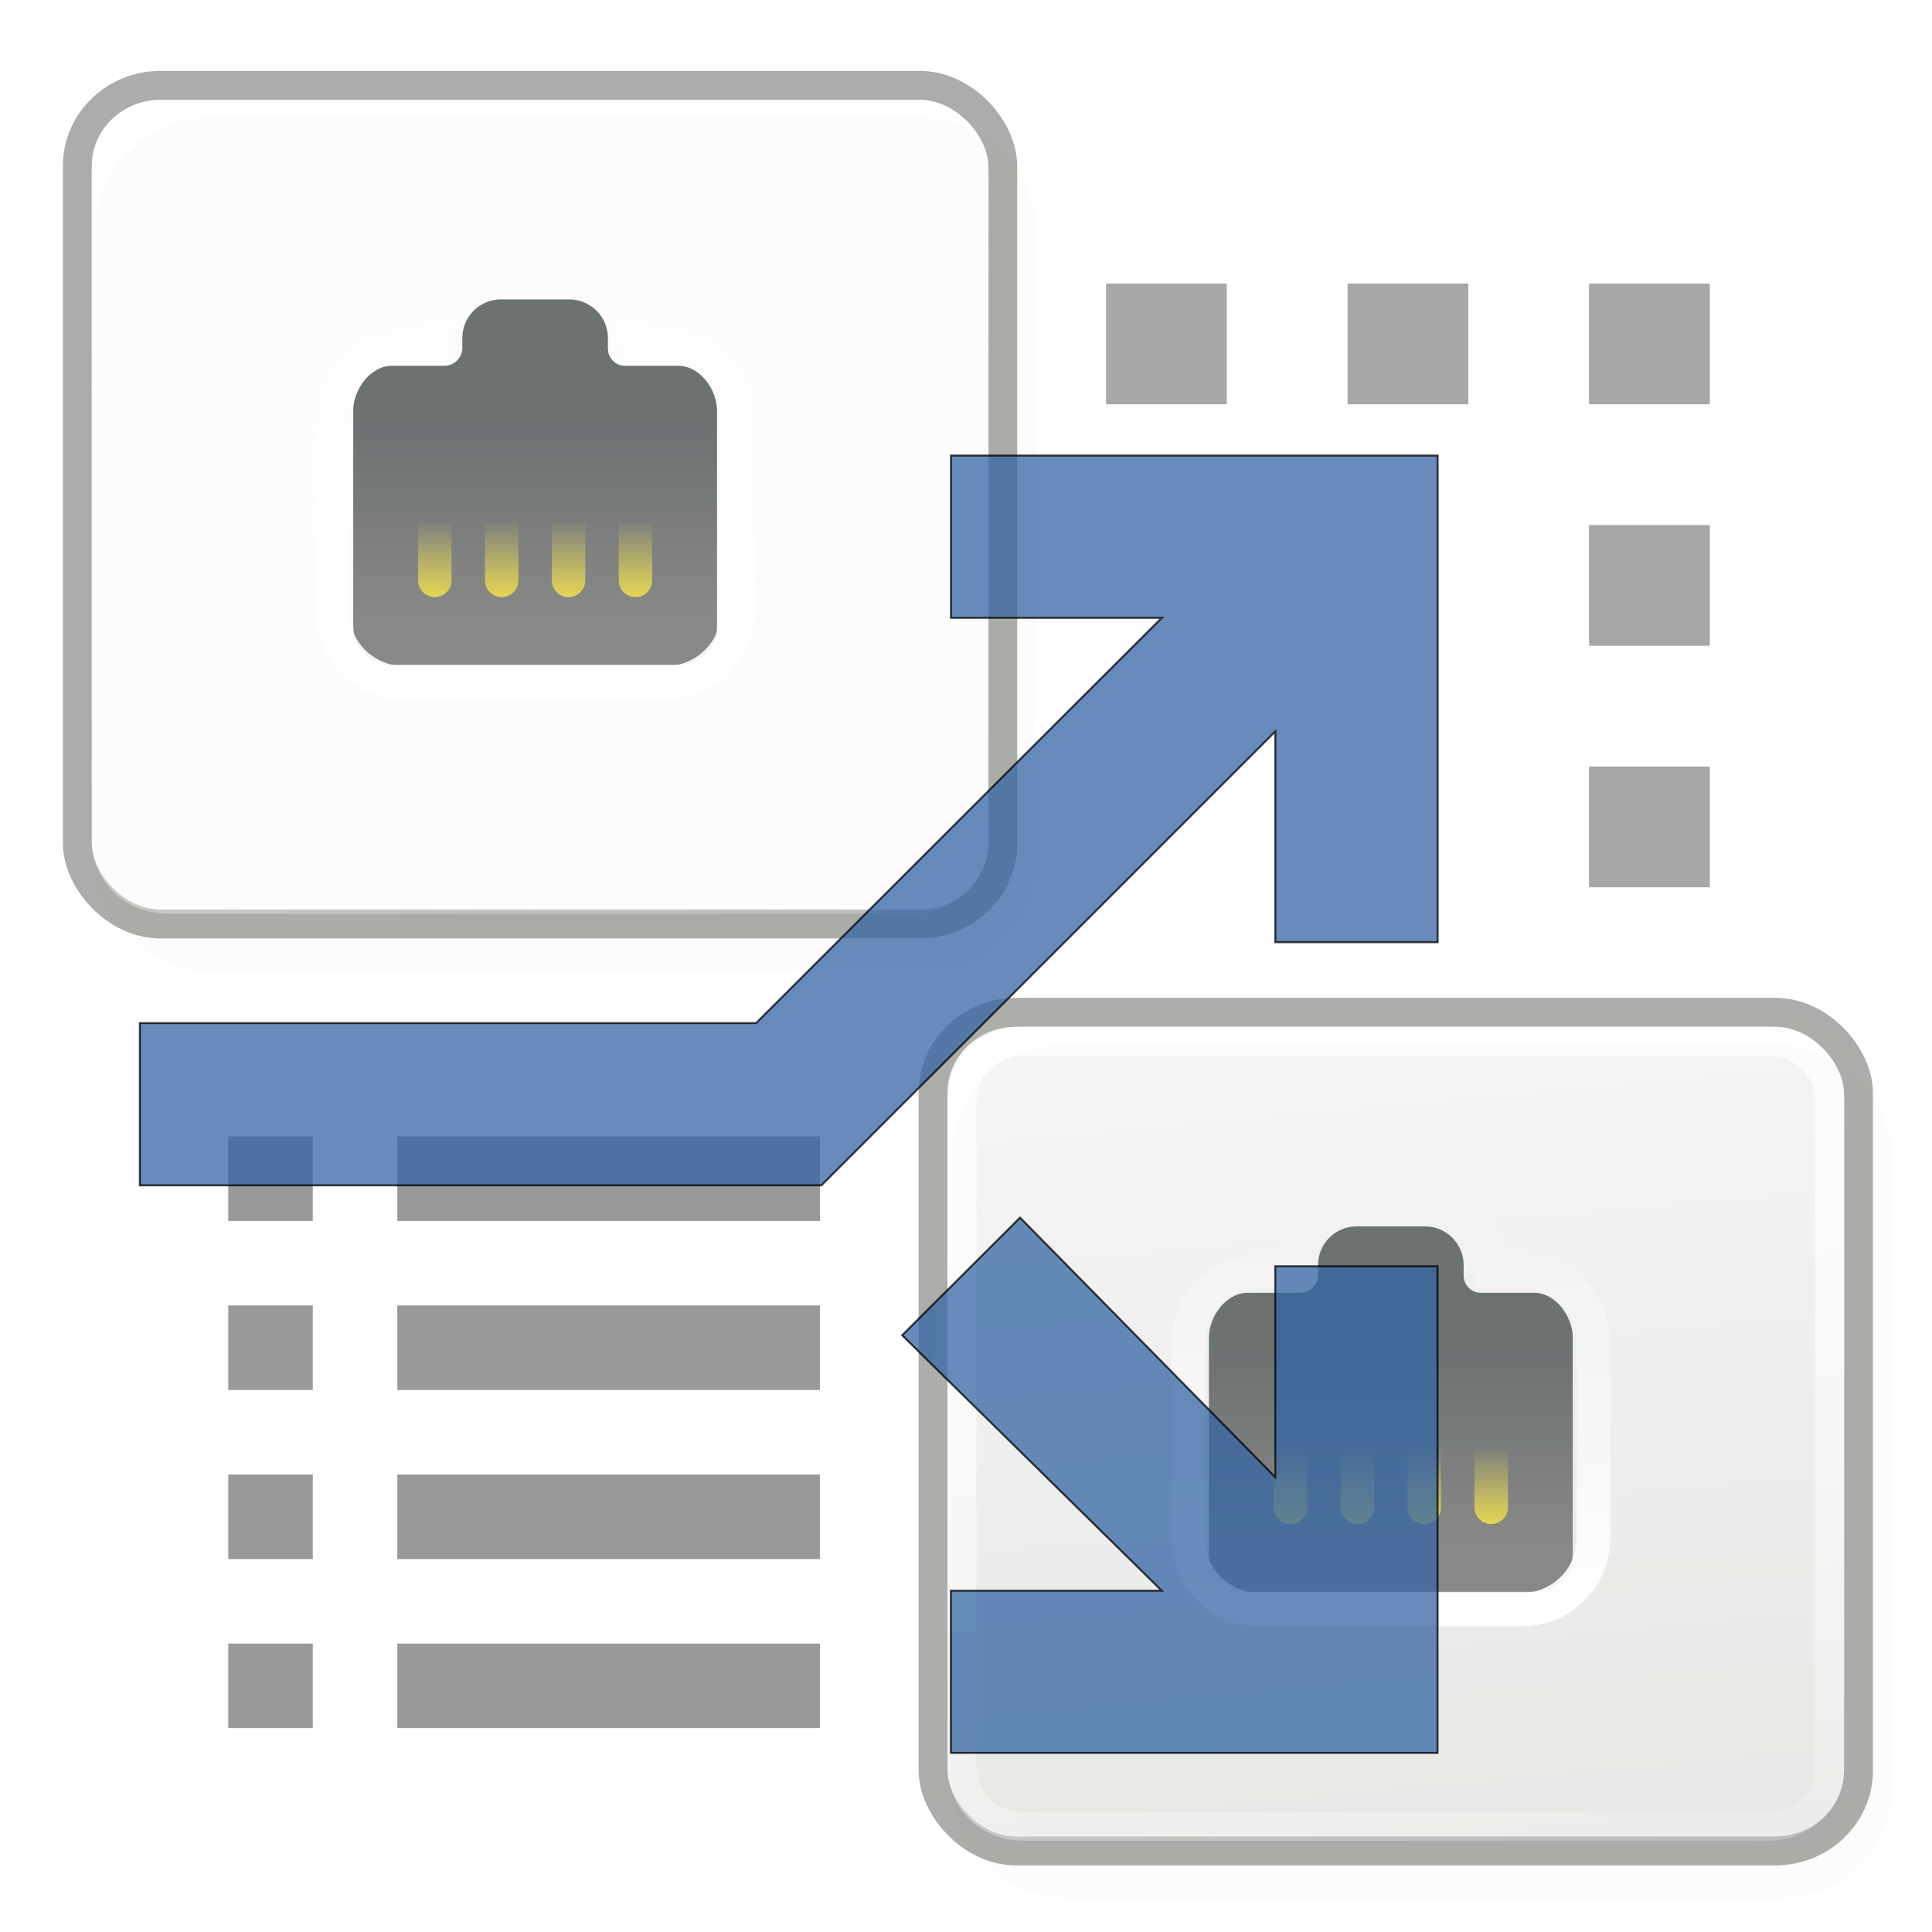 <svg width="32" height="32" version="1.1" viewBox="0 0 48 48" xmlns="http://www.w3.org/2000/svg" xmlns:xlink="http://www.w3.org/1999/xlink"><defs><linearGradient id="linearGradient7887" x1="-7.975" x2="-11.01" y1="25.36" y2="-6.568" gradientTransform="matrix(2 0 0 1.933 43.5 .533)" gradientUnits="userSpaceOnUse"><stop stop-color="#d3d7cf" offset="0"/><stop stop-color="#fff" offset="1"/></linearGradient><linearGradient id="linearGradient7889-6" x1="-7.852" x2="-5.51" y1="3.755" y2="18.94" gradientTransform="matrix(2.779 0 0 2.707 11.17 99.85)" gradientUnits="userSpaceOnUse"><stop stop-color="#fff" offset="0"/><stop stop-color="#fff" stop-opacity="0" offset="1"/></linearGradient><filter id="filter5386-1" x="-.02" y="-.022" width="1.039" height="1.044" color-interpolation-filters="sRGB"><feGaussianBlur stdDeviation="0.263"/></filter><linearGradient id="linearGradient7907" x1="32.81" x2="32.81" y1="21" y2="26.2" gradientTransform="matrix(1.631 0 0 1.63 -55.24 83.65)" gradientUnits="userSpaceOnUse"><stop stop-color="#2e3436" offset="0"/><stop stop-color="#555753" offset="1"/></linearGradient><linearGradient id="linearGradient7909" x1="28.88" x2="29" y1="29" y2="16" gradientTransform="matrix(1.5 0 0 1.5 -51.37 86.57)" gradientUnits="userSpaceOnUse"><stop stop-color="#fff" offset="0"/><stop stop-color="#fff" stop-opacity="0" offset="1"/></linearGradient><linearGradient id="linearGradient1667502" x1="-7.975" x2="-11.01" y1="25.36" y2="-6.568" gradientTransform="matrix(2.594 0 0 2.507 9.965 101.4)" gradientUnits="userSpaceOnUse" xlink:href="#linearGradient7887"/><linearGradient id="linearGradient1667504" x1="30.31" x2="30.31" y1="27.31" y2="24.69" gradientTransform="matrix(1.5 0 0 1.5 -51.37 85.07)" gradientUnits="userSpaceOnUse"><stop stop-color="#edd400" offset="0"/><stop stop-color="#edd400" stop-opacity="0" offset="1"/></linearGradient><filter id="filter5386-1-2" x="-.02" y="-.022" width="1.039" height="1.044" color-interpolation-filters="sRGB"><feGaussianBlur stdDeviation="0.263"/></filter></defs><clipPath id="b"><rect x="68.78" y="-.093" width="58.26" height="58.26" rx="2.648"/></clipPath><filter id="c" x="-.021" y="-.021" width="1.042" height="1.042" color-interpolation-filters="sRGB"><feGaussianBlur stdDeviation=".283"/></filter><clipPath id="h"><path d="m-6.562 24.53c-0.388 0-0.692 0.219-0.906 0.469l-0.031-0.03-0.031 0.06-0.344 0.313-4.25 1.218c-0.03 0-0.06 0.02-0.09 0.03-0.549 0.274-0.902 0.554-1.094 0.937-0.192 0.384-0.116 0.867 0.125 1.156 0.329 0.394 0.858 0.553 1.407 0.657l-0.407 0.437c-0.06 0.05-0.1 0.116-0.125 0.188-0.03 0.121-0.07 0.316-0.125 0.5-0.02 0.04-0.03 0.08-0.03 0.125v6.656c0 0.299 0.113 0.582 0.313 0.813 0.199 0.23 0.511 0.406 0.875 0.406h7.843c0.324 0 0.657-0.116 0.906-0.375l4.651-4.81c0.226-0.235 0.344-0.539 0.344-0.875v-6.625c0-0.335-0.118-0.64-0.344-0.875-0.223-0.229-0.55-0.375-0.874-0.375z"/></clipPath><filter id="i" x="-.038" y="-.044" width="1.077" height="1.087" color-interpolation-filters="sRGB"><feGaussianBlur stdDeviation=".149"/></filter><filter id="p" x="-.02" y="-.024" width="1.04" height="1.047" color-interpolation-filters="sRGB"><feGaussianBlur stdDeviation=".071"/></filter><filter id="x" x="-.036" y="-.042" width="1.071" height="1.083" color-interpolation-filters="sRGB"><feGaussianBlur stdDeviation=".167"/></filter><clipPath id="A"><path d="m-95.3 143.8s-4.189 3.27-8.1 6.5c-1.95 1.62-3.69 3.22-4.72 4.78-0.51 0.78-0.98 1.62-0.65 2.78 0.16 0.58 0.61 1.12 1.09 1.41 0.48 0.28 0.96 0.4 1.5 0.47 2.13 0.24 4.73-0.4 7.849-1.28 3.113-0.89 6.669-2.09 10.25-3.25 3.581-1.17 7.196-2.31 10.34-3 3.147-0.7 5.835-0.89 7.375-0.5 0.729 0.18 0.745 0.3 0.75 0.31 0 0 0.06 0.33-0.219 0.94-0.567 1.2-2.245 3.11-4.187 4.93-3.885 3.64-8.844 7.13-8.844 7.13l1.75 2.44s5.041-3.52 9.156-7.38c2.058-1.93 3.879-3.89 4.813-5.87 0.466-1 0.776-2.12 0.343-3.25-0.433-1.14-1.541-1.87-2.812-2.19-2.46-0.62-5.444-0.21-8.781 0.53-3.337 0.73-7.019 1.85-10.62 3.03-3.607 1.18-7.129 2.4-10.12 3.25-2.913 0.83-5.293 1.22-6.473 1.13 0.62-0.95 2.3-2.56 4.16-4.1 3.721-3.08 7.969-6.37 7.969-6.37z"/></clipPath><mask id="B" maskUnits="userSpaceOnUse"><rect x="-115.6" y="147" width="51.28" height="17.34" rx=".666" fill="url(#C)" fill-rule="evenodd" stroke-width="2"/></mask><linearGradient id="C" x1="-112.3" x2="-112.3" y1="148.9" y2="164.5" gradientUnits="userSpaceOnUse"><stop offset="0"/><stop stop-color="#fff" offset=".218"/><stop stop-color="#fff" offset=".766"/><stop offset="1"/></linearGradient><filter id="D" x="-.013" y="-.05" width="1.026" height="1.099" color-interpolation-filters="sRGB"><feGaussianBlur stdDeviation="0.001 0.244"/></filter><filter id="H" x="-.395" y="-.574" width="1.79" height="2.147" color-interpolation-filters="sRGB"><feGaussianBlur stdDeviation="2.895"/></filter><g transform="matrix(.014 0 0 .014 12.37 35.5)" fill="#999" stroke-width="75"><path d="m-328.5-519h-150v150h150z"/><path d="m-328.5-219h-150v150h150z"/><path d="m-478.5 81h150v150h-150z"/><path d="m-328.5 381h-150v150h150z"/><path d="m571.5-519h-750v150h750z"/><path d="m571.5-219h-750v150h750z"/><path d="m-178.5 81h750v150h-750z"/><path d="m571.5 381h-750v150h750z"/></g><g opacity=".7"><g transform="matrix(.554 0 0 .554 38.5 -31.69)"><rect x="-27.65" y="102.6" width="41.5" height="37.61" rx="3.731" ry="3.607" fill="url(#linearGradient1667502)" fill-rule="evenodd" stroke="#888a85" stroke-dashoffset=".7" stroke-linecap="round" stroke-linejoin="round" stroke-opacity=".992" stroke-width="1.297"/><path d="m-23.57 103.9c-1.593 0-2.785 1.161-2.785 2.712v29.78c0 1.551 1.192 2.712 2.785 2.712h33.35c1.593 0 2.785-1.161 2.785-2.712v-29.78c0-1.551-1.192-2.712-2.785-2.712z" fill="none" stroke="url(#linearGradient7889-6)" stroke-dashoffset=".7" stroke-linecap="round" stroke-linejoin="round" stroke-opacity=".992" stroke-width="1.297"/><rect transform="matrix(1.318 0 0 1.318 -47.09 100.3)" x="15.38" y="2.875" width="32" height="29" rx="3.723" ry="3.723" fill-rule="evenodd" filter="url(#filter5386-1-2)" opacity=".12"/><path d="m-8.652 112.2c-0.959 0-1.733 0.774-1.733 1.731v0.432c0 0.44-0.344 0.815-0.816 0.815h-2.345c-0.959 0-1.733 1.055-1.733 2.013v9.667c0 0.958 0.775 1.731 1.733 1.731h12.85c0.959 0 1.733-0.774 1.733-1.731v-9.667c0-0.958-0.775-2.013-1.733-2.013h-2.345c-0.393 0.026-0.816-0.279-0.816-0.789v-0.457c0-0.958-0.775-1.731-1.733-1.731z" fill="url(#linearGradient7907)" fill-rule="evenodd" stroke-width="1.5"/><g fill="none" stroke-linecap="round"><path d="m-8.529 111.2c-1.664 0-2.977 1.362-3.094 3h-1.406c-1.739 0-3.188 1.449-3.188 3.188v8.812c0 1.739 1.449 3.188 3.188 3.188h11.81c1.739 0 3.188-1.449 3.188-3.188v-8.812c0-1.739-1.449-3.188-3.188-3.188h-1.406c-0.117-1.638-1.43-3-3.094-3z" stroke="url(#linearGradient7909)" stroke-dashoffset=".7" stroke-width="1.5"/><g stroke="url(#linearGradient1667504)" stroke-width="1.5px"><path d="m-11.62 124.8v-3"/><path d="m-8.622 124.8v-3"/><path d="m-5.622 124.8v-3"/><path d="m-2.622 124.8v-3"/></g></g></g><g transform="matrix(.554 0 0 .554 17.24 -54.72)"><rect x="-27.65" y="102.6" width="41.5" height="37.61" rx="3.731" ry="3.607" fill="url(#linearGradient1667502)" fill-rule="evenodd" stroke="#888a85" stroke-dashoffset=".7" stroke-linecap="round" stroke-linejoin="round" stroke-opacity=".992" stroke-width="1.297"/><path d="m-23.57 103.9c-1.593 0-2.785 1.161-2.785 2.712v29.78c0 1.551 1.192 2.712 2.785 2.712h33.35c1.593 0 2.785-1.161 2.785-2.712v-29.78c0-1.551-1.192-2.712-2.785-2.712z" fill="none" stroke="url(#linearGradient7889-6)" stroke-dashoffset=".7" stroke-linecap="round" stroke-linejoin="round" stroke-opacity=".992" stroke-width="1.297"/><rect transform="matrix(1.318 0 0 1.318 -47.09 100.3)" x="15.38" y="2.875" width="32" height="29" rx="3.723" ry="3.723" fill-rule="evenodd" filter="url(#filter5386-1)" opacity=".12"/><path d="m-8.652 112.2c-0.959 0-1.733 0.774-1.733 1.731v0.432c0 0.44-0.344 0.815-0.816 0.815h-2.345c-0.959 0-1.733 1.055-1.733 2.013v9.667c0 0.958 0.775 1.731 1.733 1.731h12.85c0.959 0 1.733-0.774 1.733-1.731v-9.667c0-0.958-0.775-2.013-1.733-2.013h-2.345c-0.393 0.026-0.816-0.279-0.816-0.789v-0.457c0-0.958-0.775-1.731-1.733-1.731z" fill="url(#linearGradient7907)" fill-rule="evenodd" stroke-width="1.5"/><g fill="none" stroke-linecap="round"><path d="m-8.529 111.2c-1.664 0-2.977 1.362-3.094 3h-1.406c-1.739 0-3.188 1.449-3.188 3.188v8.812c0 1.739 1.449 3.188 3.188 3.188h11.81c1.739 0 3.188-1.449 3.188-3.188v-8.812c0-1.739-1.449-3.188-3.188-3.188h-1.406c-0.117-1.638-1.43-3-3.094-3z" stroke="url(#linearGradient7909)" stroke-dashoffset=".7" stroke-width="1.5"/><g stroke="url(#linearGradient1667504)" stroke-width="1.5px"><path d="m-11.62 124.8v-3"/><path d="m-8.622 124.8v-3"/><path d="m-5.622 124.8v-3"/><path d="m-2.622 124.8v-3"/></g></g></g><path d="m27.48 8.544h13.5v14" fill="none" stroke="#818181" stroke-dasharray="3, 3" stroke-width="3"/></g><path d="m3.475 29.45v-4.031h15.31l10.08-10.07h-5.238v-4.031h12.09v12.09h-4.031v-5.238l-11.28 11.28zm20.15 14.1v-4.029h5.238l-6.448-6.347 2.928-2.922 6.341 6.449v-5.241h4.031v12.09z" fill="#3465a4" opacity=".75" stroke="#000" stroke-width=".05"/></svg>

